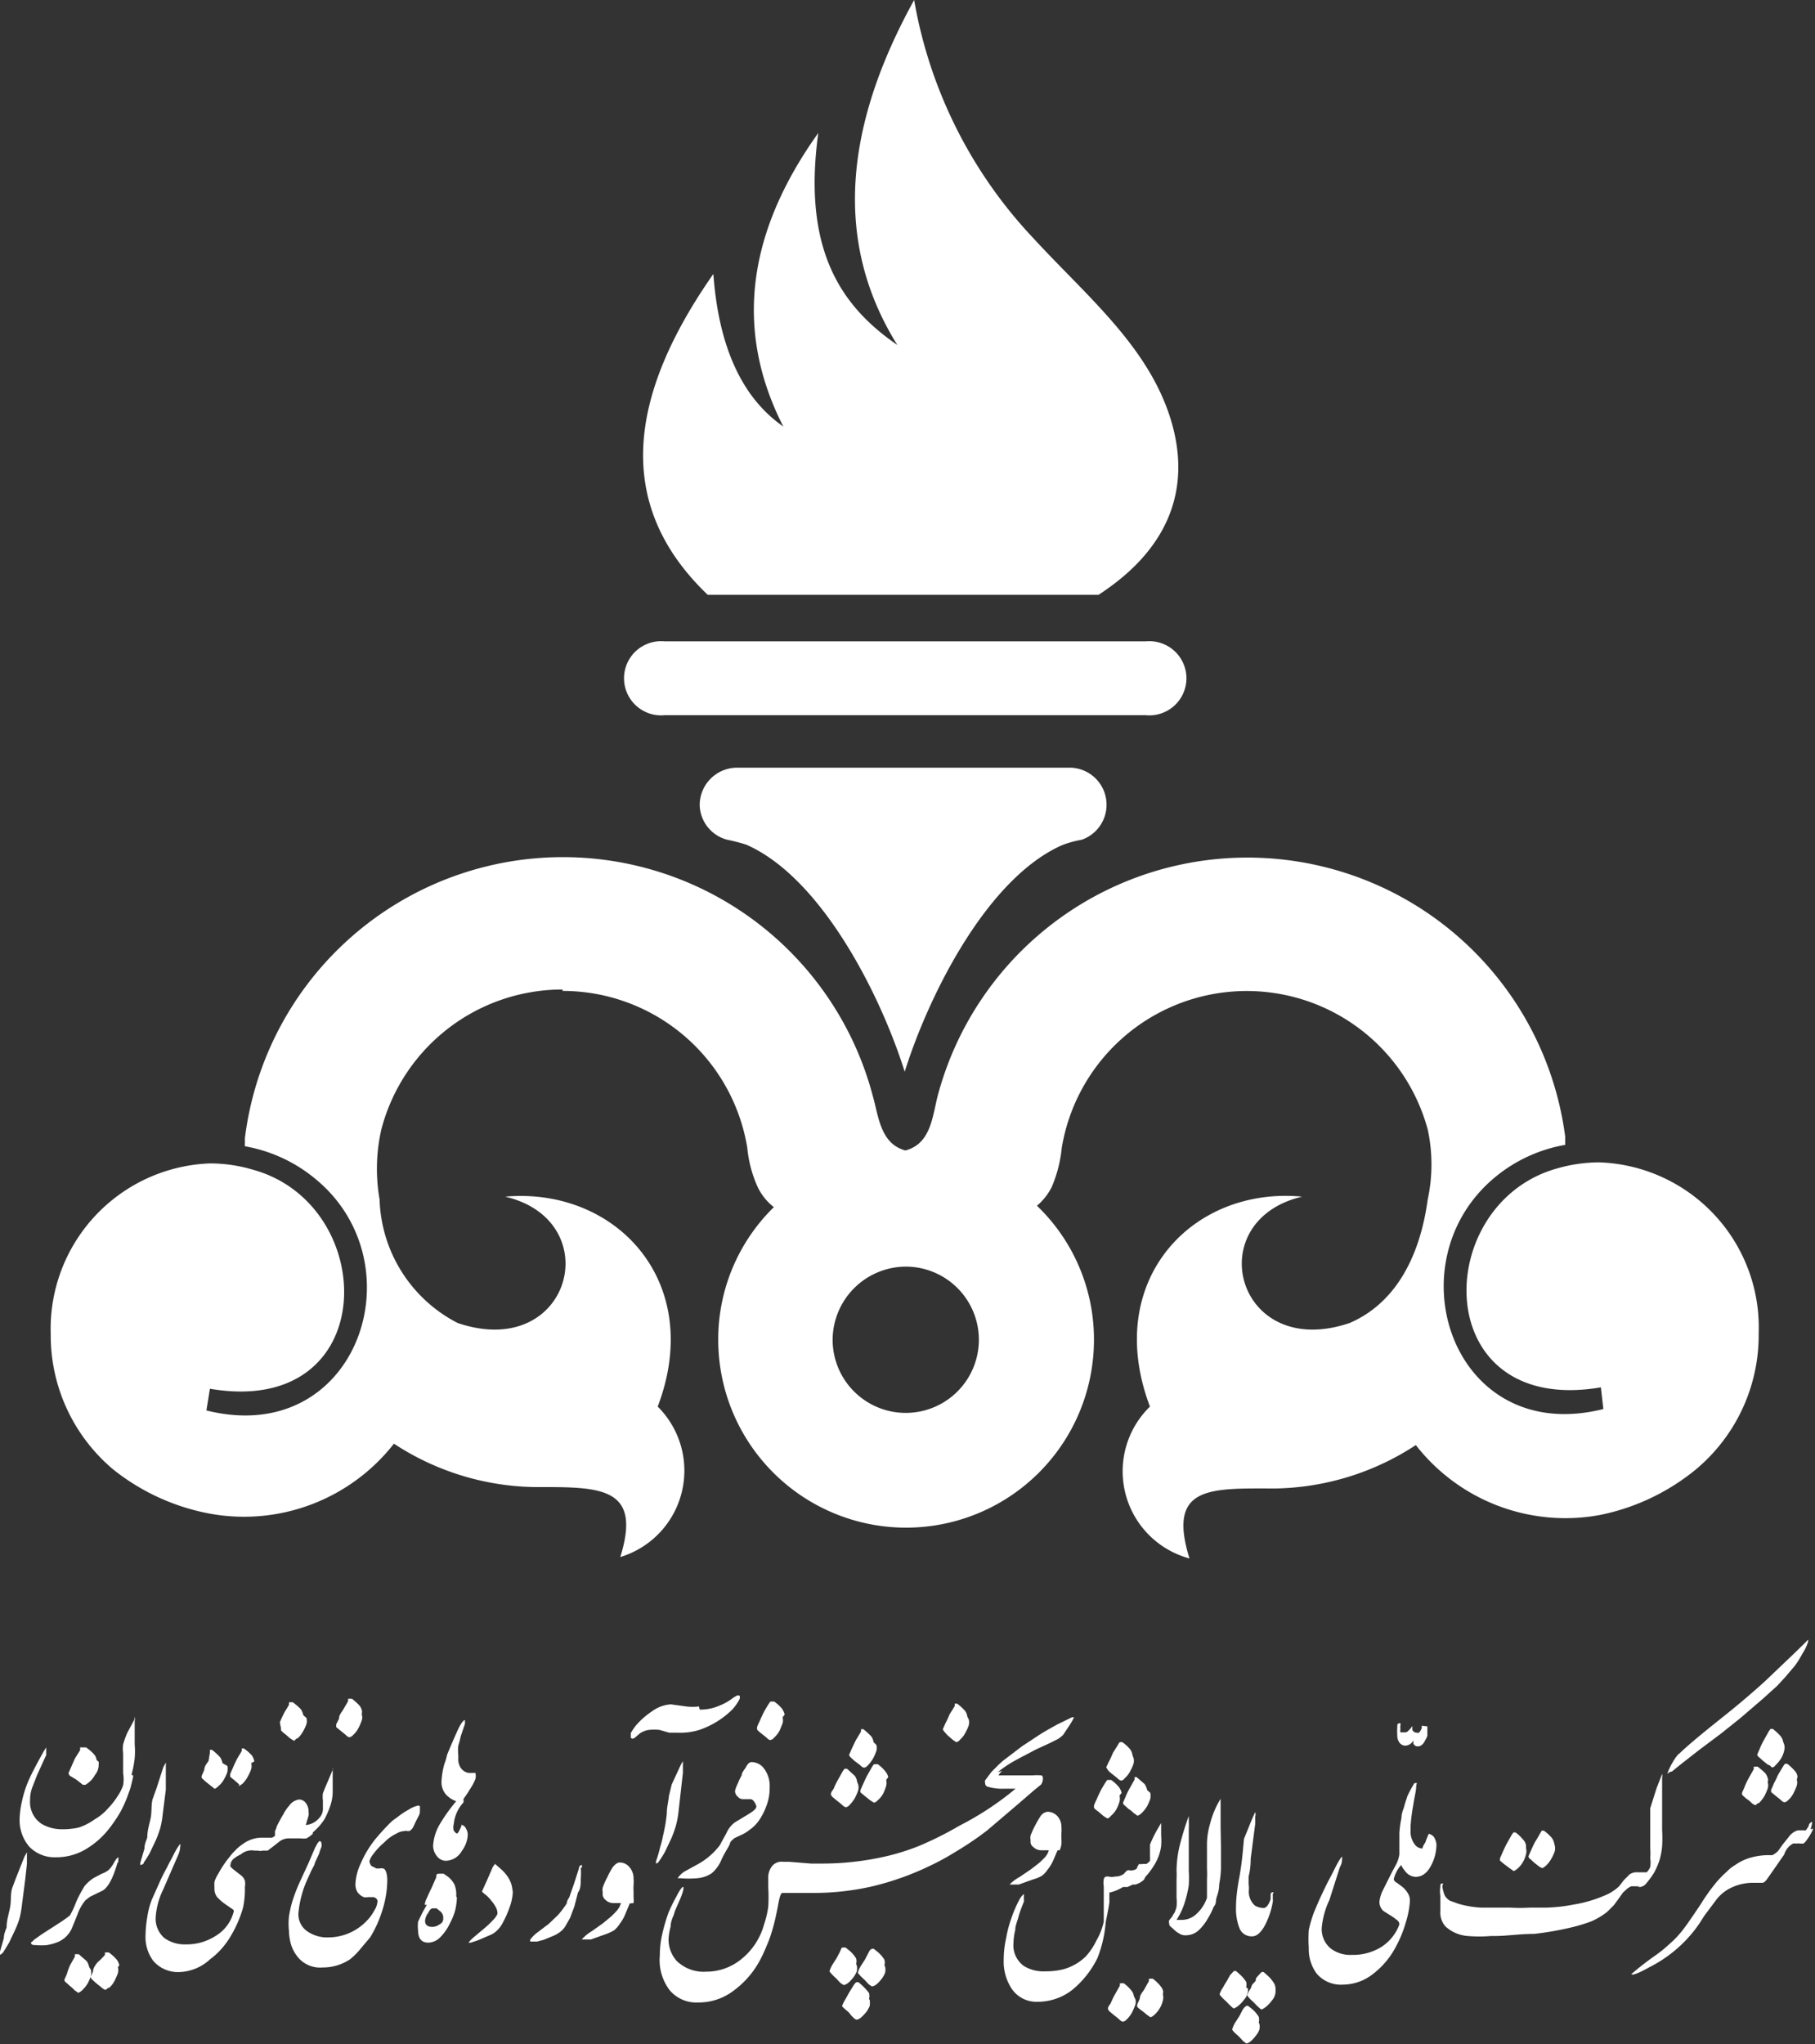 <svg xmlns="http://www.w3.org/2000/svg" viewBox="0 0 51.88 58.42"><rect x="0" y="0" width="51.88" height="58.42" fill="#333333" stroke="none"/><defs><style>.cls-1{fill:#fff;fill-rule:evenodd;}</style></defs><g id="Layer_2" data-name="Layer 2"><g id="Layer_1-2" data-name="Layer 1"><path class="cls-1" d="M19,20.44a1.06,1.06,0,1,1,0-2.11H32.75a1.06,1.06,0,1,1,0,2.11Z"/><path class="cls-1" d="M20.79,24A1.05,1.05,0,0,1,20,23a1.07,1.07,0,0,1,1.07-1.06h9.53A1.06,1.06,0,0,1,30.92,24a3,3,0,0,0-.55.15c-2.15.94-3.82,4.28-4.51,6.48-.69-2.2-2.38-5.55-4.53-6.49a5.36,5.36,0,0,0-.54-.14"/><path class="cls-1" d="M25.9,36.2a2.09,2.09,0,1,1-2.1,2.09,2.1,2.1,0,0,1,2.1-2.09m-9.82-7.88a5.35,5.35,0,0,1,5.28,4.48,3.51,3.51,0,0,0,.3,1.13,1.61,1.61,0,0,0,.46.57,5.28,5.28,0,0,0-1.59,3.79,5.37,5.37,0,0,0,10.74,0,5.29,5.29,0,0,0-1.63-3.83,1.7,1.7,0,0,0,.42-.53,3.77,3.77,0,0,0,.29-1.13,5.36,5.36,0,0,1,10.46-.52,4.74,4.74,0,0,1,0,2c-.24,1.76-1,3-2.23,3.53-3.24,1.1-4.3-2.92-1.36-3.61-3.14-.3-5.71,2.4-4.35,6A2.58,2.58,0,0,0,34,44.54c-.65-2.1.61-2,2.47-2a7.54,7.54,0,0,0,4-1.24,5.42,5.42,0,0,0,5.25,2A6.27,6.27,0,0,0,48.47,42a5,5,0,0,0,1.8-3.9,4.72,4.72,0,0,0-4.55-4.88,4.35,4.35,0,0,0-1.2.17h0c-3.63,1-3.68,7.1,1.24,6.26l.07.62c-4.31,1.08-6.05-4.19-3.09-6.63a4.29,4.29,0,0,1,2-.92c0-.08,0-.15,0-.23a9.16,9.16,0,0,0-17.94-1.16c-.15.6-.2,1.36-.92,1.55-.72-.19-.77-1-.93-1.55A9.16,9.16,0,0,0,7,32.53l0,.23a4.32,4.32,0,0,1,2,.92c3,2.44,1.21,7.71-3.1,6.63L6,39.69c4.91.84,4.87-5.26,1.23-6.26h0A4.3,4.3,0,0,0,6,33.25a4.73,4.73,0,0,0-4.55,4.88A5,5,0,0,0,3.24,42,6.27,6.27,0,0,0,6,43.26a5.44,5.44,0,0,0,5.26-2,7.54,7.54,0,0,0,4,1.24c1.85,0,3.11-.05,2.47,2A2.58,2.58,0,0,0,18.8,40.2c1.36-3.58-1.21-6.28-4.36-6,2.94.69,1.88,4.71-1.36,3.61a4.11,4.11,0,0,1-2.23-3.53,5.08,5.08,0,0,1,.05-2,5.35,5.35,0,0,1,5.18-4"/><path class="cls-1" d="M31.4,17c2.14-1.39,2.69-3.22,2-5.21S31,8.4,29.54,6.81A13.18,13.18,0,0,1,26.13,0c-2,3.62-2.31,6.93-.48,9.86-1.6-1.1-2.72-2.71-2.26-6.06-2,2.8-2.43,5.59-1,8.39q-1.77-1.23-2-4.36C18,11.25,17.5,14.39,20.23,17Z"/><path class="cls-1" d="M51.83,52.26a1.35,1.35,0,0,1-.16.29c-.06.09-.1.13-.13.14h-.08a.26.26,0,0,0-.11,0,.23.23,0,0,0-.1,0A.53.53,0,0,0,51,53l-.27.39-.21.3c-.06.09-.12.13-.17.12h-.27a1.44,1.44,0,0,0-.55.12,1.17,1.17,0,0,0-.46.35l-.36.48q-.12.2-.24.36a3.8,3.8,0,0,1-1.32,1.1c-.32.18-.49.24-.52.2a8.6,8.6,0,0,1,.71-.55,3.73,3.73,0,0,0,.39-.32,2.53,2.53,0,0,0,.32-.33c.08-.09.28-.37.59-.84a5.3,5.3,0,0,1,.45-.62,3.69,3.69,0,0,1,.28-.28,1.12,1.12,0,0,1,.23-.18,1.47,1.47,0,0,1,.48-.22,1.91,1.91,0,0,1,.43-.06h.15s.11-.05.18-.14l.12-.17.17-.21a.48.48,0,0,1,.26-.19l.23,0,.08-.12c0-.08.08-.12.1-.12s0,0,0,0a.76.76,0,0,1-.05.21"/><path class="cls-1" d="M50.53,50.94a.33.33,0,0,1,0,.17,1.65,1.65,0,0,1-.09.21,1,1,0,0,1-.16.21c-.05,0-.08.06-.11.06a.32.32,0,0,1-.11-.07.79.79,0,0,0-.15-.12l-.11-.1a.15.15,0,0,1,0-.08,1.58,1.58,0,0,0,.07-.16,2,2,0,0,1,.12-.25l.14-.25,0-.07.05,0,.06,0a2,2,0,0,1,.23.2.51.51,0,0,1,.07.17m.82,0a.33.33,0,0,1,0,.17,1.65,1.65,0,0,1-.09.21.65.65,0,0,1-.16.21.17.17,0,0,1-.11.06.24.24,0,0,1-.1-.07l-.15-.12-.12-.1a.15.15,0,0,1,0-.08,1.58,1.58,0,0,0,.07-.16,2.45,2.45,0,0,0,.12-.25l.15-.25a.5.5,0,0,1,.05-.07s0,0,0,0l.07,0a1.53,1.53,0,0,1,.22.21.29.29,0,0,1,.07.16m-.41-1a.38.38,0,0,0-.08-.17,1.66,1.66,0,0,0-.22-.2l-.06,0,0,0-.05.07-.14.25a2,2,0,0,0-.12.25l-.07.16a.1.1,0,0,0,.05.08l.11.1.15.12c.06,0,.09.07.11.07s.06,0,.1-.06a1,1,0,0,0,.17-.21.8.8,0,0,0,.08-.21.35.35,0,0,0,0-.17"/><path class="cls-1" d="M46.88,53.91v0h-.1l-.15,0a.47.47,0,0,0-.12.07l-.12.11-.12.17-.14.19-.19.19a2.07,2.07,0,0,1-.45.27,4.69,4.69,0,0,1-.64.19,8.82,8.82,0,0,1-1,.17c-.42,0-.78.06-1.1.06h-.13a4,4,0,0,1-.67,0,1.06,1.06,0,0,1-.63-.27.6.6,0,0,1-.15-.44c0-.19,0-.34,0-.44a.85.85,0,0,1,0-.25c0-.07,0-.1.06-.1s0,0,0,.08.06.25.07.27a.47.47,0,0,0,.14.14l.25.09a2.85,2.85,0,0,0,.66.11c.23,0,.51,0,.82,0a5,5,0,0,0,.55,0l.45,0a4.72,4.72,0,0,0,.82-.09,3.66,3.66,0,0,0,.86-.25,1.21,1.21,0,0,0,.28-.15,1.11,1.11,0,0,0,.15-.12l.13-.17.17-.17a.35.35,0,0,1,.23-.06v0h.26s.06-.06.1-.15a.81.81,0,0,0,0-.25,1.89,1.89,0,0,0,0-.29V51.68l.18-.57.16-.41h0a.22.22,0,0,1,0,.1c0,.1,0,.22,0,.35s0,.27,0,.39l0,.76a3.83,3.83,0,0,1,0,.47,2.13,2.13,0,0,1-.08.41,2.07,2.07,0,0,1-.15.34,2.16,2.16,0,0,1-.21.29.27.27,0,0,1-.19.12h-.08"/><path class="cls-1" d="M48,50.12c.12-.12.37-.34.75-.65s.68-.54,1-.81.48-.41.7-.61l.63-.6c.4-.38.6-.58.6-.59a.15.15,0,0,1,0,.07,1.34,1.34,0,0,1-.16.33,2.65,2.65,0,0,1-.21.34l-.28.33-.23.25-.41.37-.64.55-.55.44-.64.48-.55.43-.22.18c-.08,0-.12.07-.13.06a1.57,1.57,0,0,1,.15-.32,1.14,1.14,0,0,1,.18-.25"/><path class="cls-1" d="M43.62,52.82a.33.33,0,0,1,0,.17.8.8,0,0,1-.08.21.68.68,0,0,1-.17.21s-.07.06-.1.06,0,0-.11-.07L43,53.28l-.12-.1a.12.12,0,0,1,0-.08l.07-.16c.05-.11.09-.2.12-.25l.14-.25.05-.07,0,0,.06,0a1.13,1.13,0,0,1,.22.21.3.3,0,0,1,.08.16m.82,0a.33.33,0,0,1,0,.17,1.13,1.13,0,0,1-.09.2.83.83,0,0,1-.16.21s-.08.07-.11.07L44,53.35l-.15-.12-.11-.1a.1.1,0,0,1-.05-.08l.07-.16c.05-.11.09-.2.12-.25s.1-.16.14-.24l.05-.08,0,0,.06,0a1.27,1.27,0,0,1,.23.21.44.44,0,0,1,.07.17"/><path class="cls-1" d="M40.32,52.18v.14a.59.59,0,0,0,.11.38.28.28,0,0,0,.23.13s0-.06.08-.17a2.55,2.55,0,0,1,.1-.25.26.26,0,0,1,.16.11.64.64,0,0,1,.06.18,1.31,1.31,0,0,1-.13.57c-.12.25-.27.37-.47.37a.39.39,0,0,1-.3-.17.69.69,0,0,1-.11-.17l-.07.09a1,1,0,0,0-.14.31s0,.07.09.11l.12.09a.64.64,0,0,1,.18.19.39.39,0,0,1,.07.25,2.53,2.53,0,0,1-.11.58,3.47,3.47,0,0,1-.39.89,2.36,2.36,0,0,1-.56.61,1.4,1.4,0,0,1-.85.3.91.91,0,0,1-.75-.31,1.17,1.17,0,0,1-.23-.74,3.77,3.77,0,0,1,0-.51,3.47,3.47,0,0,1,.15-.51c.06-.14.12-.29.2-.46s.15-.32.23-.47.14-.27.19-.37.16-.29.18-.28,0,0,0,.08a.42.42,0,0,1-.06.21L38,54.3a2.36,2.36,0,0,0-.22.8.72.72,0,0,0,.26.59.93.93,0,0,0,.6.18,1.53,1.53,0,0,0,.85-.23A1.29,1.29,0,0,0,40,55a.15.15,0,0,0-.05-.11,2,2,0,0,0-.24-.17l-.16-.1a.34.34,0,0,1-.12-.27.93.93,0,0,1,.1-.33l.25-.5.14-.26A1,1,0,0,0,40,53V52.8l0-.41a3.11,3.11,0,0,1,.06-.44c0-.14.06-.25.08-.33s.07-.23.09-.29a3.62,3.62,0,0,1,.2-.37s0,0,.05,0,0,0,0,.11-.07.39-.08.5a5.09,5.09,0,0,0-.08.62v0Z"/><path class="cls-1" d="M35.7,53.85V54a.53.53,0,0,0,.17.46.49.49,0,0,0,.25.07c.07,0,.14-.08.2-.25l0-.13s0-.07.06-.07,0,0,0,.08a.58.58,0,0,1,0,.1.3.3,0,0,1,0,.1,2.2,2.2,0,0,1-.26.73c-.11.17-.21.25-.33.25a.37.37,0,0,1-.36-.23,1.53,1.53,0,0,1-.1-.61c0-.06,0-.34.09-.82s.11-.87.14-1.13l.13-.32c.08-.2.14-.34.19-.44l0,0a.26.26,0,0,1,0,.13l0,.2-.13,1q0,.28-.06.51c0,.14,0,.24,0,.31"/><path class="cls-1" d="M36,57.85A.39.39,0,0,1,36,58a.56.56,0,0,1-.08.15c-.12.16-.22.25-.3.25l-.09-.07-.12-.13c-.13-.11-.19-.18-.19-.2a.79.79,0,0,1,.09-.2l.11-.17.1-.19a.36.36,0,0,1,.1-.11.09.09,0,0,1,.06,0l.1.08a.88.88,0,0,1,.2.23.32.32,0,0,1,0,.16m-.36-1a.33.33,0,0,0,0-.16,1,1,0,0,0-.19-.22l-.1-.09-.06,0s0,0-.11.12l-.1.18s-.06.09-.1.17a.65.65,0,0,0-.1.2s.06.09.19.2a1.59,1.59,0,0,0,.13.13s.07.07.09.07.17-.08.29-.25a.41.41,0,0,0,.11-.32m.79,0a.33.33,0,0,0-.05-.16,1,1,0,0,0-.19-.22l-.1-.09-.06,0s0,0-.11.12,0,.08-.1.18-.06.09-.1.17a.65.65,0,0,0-.1.2s.06.09.19.2a1.59,1.59,0,0,0,.13.13s.07.07.09.07.17-.08.29-.25a.41.41,0,0,0,.11-.32"/><path class="cls-1" d="M34.9,52.74c0,.1,0,.22,0,.36s0,.25,0,.31a2.94,2.94,0,0,1-.05.44c0,.19-.06.32-.08.4s0,.16-.08.25a1.91,1.91,0,0,1-.16.32,1.4,1.4,0,0,1-.25.33.54.54,0,0,1-.38.16.3.3,0,0,1-.19-.05.61.61,0,0,1-.16-.12l-.08-.07a.11.11,0,0,1-.05-.1.16.16,0,0,1,0-.09l.09-.11a.37.37,0,0,1,.06-.1,1.07,1.07,0,0,0,.06-.17,1.42,1.42,0,0,0,0-.27c0-.11,0-.2,0-.28v-.24a2.35,2.35,0,0,0,0-.26,3.25,3.25,0,0,1,.11-.78c.05-.19.12-.44.24-.77l0,0,0,0s0,0,0,.14a2.2,2.2,0,0,1,0,.23c0,.11,0,.17,0,.2l0,1a3.29,3.29,0,0,1,0,.41,3.13,3.13,0,0,1-.1.44,2,2,0,0,1-.25.55h.16a.61.61,0,0,0,.42-.18,1.09,1.09,0,0,0,.29-.45c0-.05,0-.13,0-.24s0-.2,0-.28a3,3,0,0,0,0-.32c0-.08,0-.16,0-.23v-.48a2.09,2.09,0,0,1,.09-.57,2.47,2.47,0,0,1,.3-.71s0,0,0,0,0,0,0,.13l0,.21c0,.23,0,.39,0,.48Z"/><path class="cls-1" d="M32.74,53.64a2.08,2.08,0,0,0,.29-.4,1.35,1.35,0,0,0,.16-.48,2.14,2.14,0,0,0,0-.32v-.19c0-.1,0-.15,0-.15l0,0-.14.24a4,4,0,0,0-.18.38v.15c0,.09,0,.15,0,.2a.43.43,0,0,1,0,.11.3.3,0,0,1-.1.09h0l-.1,0a.2.2,0,0,1-.11,0l-.05.08c0,.07-.09.1-.13.1a.17.17,0,0,1-.1,0l-.05,0a.47.47,0,0,0-.1.1.39.39,0,0,1-.25.08.42.42,0,0,1-.2,0c-.07,0-.11,0-.13.08a.56.56,0,0,0,0,.2v.32c0,.12,0,.23,0,.32s0,.21,0,.37a1.86,1.86,0,0,1-.21.54,1.92,1.92,0,0,1-.3.45,1.48,1.48,0,0,1-.64.37,2.06,2.06,0,0,1-.52.06,1.08,1.08,0,0,1-.61-.15.73.73,0,0,1-.3-.67,1.63,1.63,0,0,1,.05-.36c0-.13.06-.25.09-.37s.1-.3.16-.45a1.49,1.49,0,0,1,0-.21s-.07.05-.12.14a3.5,3.5,0,0,0-.25.58,3.18,3.18,0,0,0-.14.54,2.81,2.81,0,0,0-.07.62,1.41,1.41,0,0,0,.23.83.85.85,0,0,0,.73.37,1.6,1.6,0,0,0,1-.34,2.74,2.74,0,0,0,.72-.91A3.54,3.54,0,0,0,31.6,55c0-.08.06-.29.11-.63l0-.28a1.23,1.23,0,0,0,.39-.16h.06l.07,0,.15-.07.07,0a.57.57,0,0,0,.25-.14Z"/><path class="cls-1" d="M32.45,57.13a.25.25,0,0,1,0,.17,1.65,1.65,0,0,1-.09.21.78.78,0,0,1-.16.21.18.18,0,0,1-.1.06s-.05,0-.11-.07l-.15-.12-.12-.1a.15.15,0,0,1-.05-.08c0-.07.06-.12.08-.16a2,2,0,0,1,.12-.25l.14-.25,0-.07a.1.1,0,0,0,.05,0l.06,0a1.13,1.13,0,0,1,.22.21.29.29,0,0,1,.07.16m.83-.05a.33.33,0,0,1,0,.17.79.79,0,0,1-.25.42s-.07.06-.1.06,0,0-.11-.07a1.58,1.58,0,0,0-.15-.12,1.27,1.27,0,0,1-.12-.1.12.12,0,0,1,0-.08l.07-.16c0-.11.09-.2.12-.25l.14-.25,0-.07.05,0,.06,0a1.13,1.13,0,0,1,.22.21.35.35,0,0,1,.08.16"/><path class="cls-1" d="M32,51.32a.35.35,0,0,1,0,.17,1,1,0,0,1-.08.2.68.68,0,0,1-.17.21.16.16,0,0,1-.1.07s0,0-.11-.07l-.15-.13a.58.58,0,0,1-.12-.1s0-.05,0-.07a1.44,1.44,0,0,1,.07-.16c.05-.12.09-.2.12-.26s.09-.16.14-.24l.05-.07.05,0,.06,0a1.16,1.16,0,0,1,.22.2.45.45,0,0,1,.08.17m.82,0a.5.5,0,0,1,0,.17,1.65,1.65,0,0,1-.09.21,1,1,0,0,1-.17.21s-.07.06-.1.06,0,0-.11-.07a.79.79,0,0,0-.15-.12l-.11-.1a.1.1,0,0,1-.05-.08l.07-.16a2,2,0,0,1,.12-.25l.14-.25,0-.07,0,0,.06,0,.23.2a.51.51,0,0,1,.07.17m-.42-1a.33.33,0,0,0-.07-.17,1.15,1.15,0,0,0-.22-.2l-.07,0,0,0a.23.23,0,0,0-.05.07l-.15.24a2.36,2.36,0,0,1-.12.26l-.07.15s0,0,.05.08a.65.65,0,0,0,.12.11l.15.12a.2.2,0,0,0,.11.07.16.16,0,0,0,.1-.07.65.65,0,0,0,.16-.21,1.13,1.13,0,0,0,.09-.2.33.33,0,0,0,0-.17"/><path class="cls-1" d="M30.23,52.88l-.12.28a1.17,1.17,0,0,1-.17.28.67.67,0,0,1-.16.17,1,1,0,0,1-.24.1l-.17.06-.25.09-.26,0,0,0s.09-.11.29-.22l.31-.21.17-.13a1.71,1.71,0,0,0,.21-.19.51.51,0,0,0,.14-.23.43.43,0,0,0,0,0l-.21,0a.32.32,0,0,1-.23-.09.18.18,0,0,1-.08-.19.34.34,0,0,1,0-.15,2.82,2.82,0,0,1,.14-.3,2.55,2.55,0,0,1,.14-.24.28.28,0,0,1,.2-.13.38.38,0,0,1,.28.12.45.45,0,0,1,.12.31,1.09,1.09,0,0,1,0,.18,1.43,1.43,0,0,0,0,.16,1.24,1.24,0,0,1,0,.16.69.69,0,0,1-.05.17"/><path class="cls-1" d="M28.52,50.65a2.94,2.94,0,0,1,.35-.25c.11-.07.36-.2.76-.41l.35-.16.26-.13a.79.79,0,0,0,.15-.12l.18-.27a1.75,1.75,0,0,0,.13-.23s0,0,0,0h-.06l-.41.2c-.2.11-.4.22-.58.34l-.44.29-.55.42-.11.1h0l-.21.21-.18.24a.11.11,0,0,0,0,.08.1.1,0,0,0,.06.1,1.45,1.45,0,0,0,.5.06h.18c.07,0,.11,0,.13,0a8.63,8.63,0,0,1-1.61,1.06,9.63,9.63,0,0,1-1.16.58,6.44,6.44,0,0,1-.88.28,8.13,8.13,0,0,1-1.94.22h-.26l-.62-.05-.17,0a.35.35,0,0,0-.31.11.52.52,0,0,0-.12.36v.27a4.63,4.63,0,0,1,0,.54,2.67,2.67,0,0,1-.12.51,1.92,1.92,0,0,1-.66,1,1.58,1.58,0,0,1-1,.35,1.1,1.1,0,0,1-.84-.31.92.92,0,0,1-.23-.63,1.67,1.67,0,0,1,.06-.35c0-.17.08-.29.1-.37s.06-.16.16-.39.12-.35.1-.37-.1.08-.2.28a4.6,4.6,0,0,0-.22.45,5,5,0,0,0-.19.66,2.76,2.76,0,0,0-.06.57,1.42,1.42,0,0,0,.29,1,1,1,0,0,0,.81.34,1.64,1.64,0,0,0,1-.33,2.6,2.6,0,0,0,.78-.91c.08-.15.15-.32.22-.49s.11-.32.15-.46.1-.42.14-.64.08-.31.12-.3l.26,0,.31,0h.31a7.55,7.55,0,0,0,1.69-.19,8.12,8.12,0,0,0,1.65-.59,7,7,0,0,0,.73-.4,8.9,8.9,0,0,0,.9-.61l.88-.75.44-.38.22-.18a.3.3,0,0,0,.05-.18s0-.08-.05-.08a1.32,1.32,0,0,0-.24,0l-.48,0h-.32l-.18,0a.49.49,0,0,1,.11-.13h0Z"/><path class="cls-1" d="M24.86,57.16a.72.72,0,0,1,0,.17,1.2,1.2,0,0,1-.08.15c-.13.16-.22.24-.3.24a.21.21,0,0,1-.09-.06.75.75,0,0,1-.12-.14c-.13-.11-.2-.17-.2-.19a1.08,1.08,0,0,1,.1-.2l.1-.18.11-.18c.05-.08.09-.12.1-.12l.06,0,.1.09a1.55,1.55,0,0,1,.2.22.35.35,0,0,1,0,.17m-.37-1a.29.29,0,0,0,0-.16.88.88,0,0,0-.2-.23l-.1-.08s0,0-.06,0-.05,0-.1.12l-.1.19-.11.17a.79.79,0,0,0-.09.2s.06.09.19.2l.12.13.09.06q.12,0,.3-.24a.76.76,0,0,0,.08-.15.39.39,0,0,0,0-.17m.79,0a.29.29,0,0,0,0-.16.88.88,0,0,0-.2-.23l-.1-.08a.07.07,0,0,0-.06,0s-.05,0-.1.12l-.1.19-.11.17a.79.79,0,0,0-.09.2s.06.09.19.2l.12.13.09.06q.12,0,.3-.24a.76.76,0,0,0,.08-.15.39.39,0,0,0,0-.17"/><path class="cls-1" d="M27.69,49.14a.33.33,0,0,1,0,.17,1.13,1.13,0,0,1-.09.2.65.65,0,0,1-.16.21.16.16,0,0,1-.11.07l-.1-.07-.15-.13L27,49.5s-.05-.06-.05-.08l.07-.16a2.36,2.36,0,0,0,.12-.26l.15-.24,0-.07,0,0,.07,0a1.62,1.62,0,0,1,.22.2.36.36,0,0,1,.07.17"/><path class="cls-1" d="M24.53,51a.33.33,0,0,1,0,.17,1.65,1.65,0,0,1-.09.21,1,1,0,0,1-.16.21.18.18,0,0,1-.1.06.2.2,0,0,1-.11-.07l-.15-.12-.12-.1a.15.15,0,0,1-.05-.08c0-.07.06-.12.08-.16a2,2,0,0,1,.12-.25l.14-.25.05-.07,0,0,.07,0,.22.2a.36.36,0,0,1,.07.17m.83-.05a.33.33,0,0,1,0,.17,1.45,1.45,0,0,1-.08.21.68.68,0,0,1-.17.21.18.18,0,0,1-.1.06s0,0-.11-.07l-.15-.12-.12-.1a.12.12,0,0,1,0-.08l.07-.16c.05-.11.09-.2.12-.25l.14-.25.05-.07a.1.1,0,0,0,.05,0l.06,0a1.13,1.13,0,0,1,.22.21.4.4,0,0,1,.08.16m-.42-1a.36.36,0,0,0-.07-.17,2.79,2.79,0,0,0-.22-.2l-.07,0,0,0,0,.07-.15.25-.12.25a1.58,1.58,0,0,1-.07.16.15.15,0,0,0,.05.08l.11.1.16.12a.24.24,0,0,0,.1.07s.06,0,.11-.06a1,1,0,0,0,.16-.21,1.65,1.65,0,0,0,.09-.21.33.33,0,0,0,0-.17"/><path class="cls-1" d="M22,51.11a1.41,1.41,0,0,1-.1.52,1.8,1.8,0,0,1-.2.39,1.06,1.06,0,0,1-.28.28,1,1,0,0,1-.25.15l-.17.08a.53.53,0,0,0-.13.13c0,.07-.12.22-.24.47a1,1,0,0,1-.29.41.9.9,0,0,1-.42.14,2.77,2.77,0,0,1-.46,0c-.06,0-.09,0-.09,0s.07-.12.21-.2l.4-.22a2,2,0,0,0,.6-.53c.07-.14.13-.24.18-.33a.75.75,0,0,1,.25-.32l.38-.23c.15-.09.23-.16.23-.22a.28.28,0,0,0-.06-.13.14.14,0,0,0-.1-.08l-.09,0h-.12a.2.2,0,0,1-.16-.07.21.21,0,0,1-.08-.17,1,1,0,0,1,.08-.21,1.58,1.58,0,0,1,.11-.23c0-.09.09-.17.13-.25s.1-.13.15-.13a.45.45,0,0,1,.37.2.82.82,0,0,1,.15.52"/><path class="cls-1" d="M22.37,49.08a.35.35,0,0,1,0,.17l-.08.2a.87.87,0,0,1-.17.22.18.18,0,0,1-.1.06s-.05,0-.11-.07l-.15-.12a.65.65,0,0,1-.12-.11s0,0,0-.07a1.44,1.44,0,0,1,.07-.16c.05-.12.09-.2.12-.26s.09-.16.14-.24l.05-.07.05,0,.06,0a1.16,1.16,0,0,1,.22.2.53.53,0,0,1,.08.17"/><path class="cls-1" d="M19.45,50.46a.88.88,0,0,1,.07-.12s0,0,0,0a.14.14,0,0,1,0,.06l0,.27-.05.44-.08.71a2.39,2.39,0,0,1-.08.39,3.43,3.43,0,0,1-.12.33l-.18.38a2.88,2.88,0,0,1-.17.27.13.13,0,0,1-.09.07l0-.06a3.71,3.71,0,0,0,.12-.41,2.44,2.44,0,0,0,.08-.32,4.53,4.53,0,0,0,.11-.64c0-.19.05-.36.06-.5L19.2,51Z"/><path class="cls-1" d="M18,54.4l-.12.29a1.28,1.28,0,0,1-.17.3.76.76,0,0,1-.16.18,1.46,1.46,0,0,1-.24.11l-.17.06-.25.09-.26,0h0s.09-.12.29-.24l.31-.22.17-.14a1.88,1.88,0,0,0,.21-.2.6.6,0,0,0,.14-.24.43.43,0,0,0,0,0l-.21,0a.32.32,0,0,1-.23-.09.21.21,0,0,1-.08-.21.34.34,0,0,1,0-.15,2.07,2.07,0,0,1,.14-.31,2,2,0,0,1,.14-.26c.07-.09.14-.14.2-.14a.35.35,0,0,1,.28.13.48.48,0,0,1,.12.33,1.21,1.21,0,0,1,0,.19,1.22,1.22,0,0,0,0,.17s0,.1,0,.17a.84.84,0,0,1,0,.17"/><path class="cls-1" d="M16.6,53.38a1.78,1.78,0,0,1,0,.32c0,.15,0,.28-.08.39l-.1.39-.12.32c-.05.1-.1.18-.14.25a.58.58,0,0,1-.12.14.86.86,0,0,1-.21.13l-.29.12-.19.05-.19,0s0,0,0,0a.07.07,0,0,1,0-.06.92.92,0,0,1,.2-.2l.33-.25.27-.26a3,3,0,0,0,.24-.32s0-.08.07-.17l.14-.4.09-.28.05-.16c0-.06.05-.09.08-.09a.18.18,0,0,1,0,.08"/><path class="cls-1" d="M14.66,54a1.43,1.43,0,0,1-.09.5,3,3,0,0,1-.22.49.79.79,0,0,1-.14.18.62.62,0,0,1-.17.12l-.37.16-.21.07s-.06,0-.07,0a0,0,0,0,1,0,0,1.2,1.2,0,0,1,.17-.17l.25-.21a2.73,2.73,0,0,0,.25-.23c.11-.11.16-.19.16-.23a.4.4,0,0,0-.07-.21.77.77,0,0,0-.1-.14,1,1,0,0,0-.17-.18c-.07-.05-.1-.08-.1-.1l.14-.31.17-.39.06-.08s0,0,0,0l.16.14a1.12,1.12,0,0,1,.23.27.77.77,0,0,1,.11.4"/><path class="cls-1" d="M13.06,54.23a1.8,1.8,0,0,1-.05.37,1.79,1.79,0,0,1-.15.37,1.4,1.4,0,0,1-.29.41.49.49,0,0,1-.33.14c-.19,0-.29-.12-.29-.35a1.18,1.18,0,0,1,0-.25l.13-.27.12-.21-.06,0h0a.5.5,0,0,1,.05-.17c.06-.13.1-.23.14-.3l.14-.32c0-.07,0-.1.09-.1l.12,0,.13.09a.67.67,0,0,1,.18.22.76.76,0,0,1,.05.34m-.37.61a.23.23,0,0,0-.08-.18l-.11-.09-.12,0s-.06,0-.12.13a.42.42,0,0,0-.09.23c0,.11.07.17.21.17a.35.35,0,0,0,.2-.07.18.18,0,0,0,.11-.15"/><path class="cls-1" d="M13.25,51.51a1.07,1.07,0,0,0-.28.62.36.36,0,0,0,0,.19s.06.08.09.08.06-.06.11-.17,0-.08,0-.08.1,0,.15.11a.34.34,0,0,1,.05.17.82.82,0,0,1-.17.47.54.54,0,0,1-.44.28.32.32,0,0,1-.27-.13.48.48,0,0,1-.11-.3,1.38,1.38,0,0,1,.2-.63,4.69,4.69,0,0,1,.46-.64.77.77,0,0,1-.29-.19.54.54,0,0,1-.13-.38,2.31,2.31,0,0,1,.08-.49,1.6,1.6,0,0,0,.08-.27q.11-.27.27-.63t.24-.36v.11l-.12.35a2.75,2.75,0,0,1-.07.27,1.31,1.31,0,0,0,0,.27v.1a.44.44,0,0,0,.06.25.34.34,0,0,0,.24.16h.19a0,0,0,0,1,0,0,.38.38,0,0,1,0,.17,1.52,1.52,0,0,1-.16.3,3.16,3.16,0,0,1-.18.27l0,0"/><path class="cls-1" d="M12,51.61a1.29,1.29,0,0,1,0,.19c0,.06-.06.14-.11.25l-.09.19c-.05.06-.08.09-.11.09l-.06,0a.07.07,0,0,0-.06,0,.51.51,0,0,0-.25.08,1.15,1.15,0,0,0-.33.24,1.94,1.94,0,0,0-.32.34.57.57,0,0,0-.11.2.24.24,0,0,0,.06.14l.14.07.1,0a.14.14,0,0,1,.08,0c.09,0,.13.17.13.34a2.89,2.89,0,0,1-.13.82,3.36,3.36,0,0,1-.36.81l-.27.32A1.92,1.92,0,0,1,10,56a1.4,1.4,0,0,1-.78.23.82.82,0,0,1-.74-.34,1,1,0,0,1-.17-.35,1.48,1.48,0,0,1-.05-.35,2,2,0,0,1,0-.42,3.38,3.38,0,0,1,.09-.41,5,5,0,0,1,.25-.64l.23-.5L9,52.82l.07-.13s.05-.07.06-.07.06,0,.06.08a.19.19,0,0,1,0,.08,1.65,1.65,0,0,0-.07.2L9,53.24c0,.06-.08.16-.14.31l-.1.22a3,3,0,0,0-.23.91.59.59,0,0,0,.23.5,1,1,0,0,0,.64.19,1.52,1.52,0,0,0,1.06-.45,1.27,1.27,0,0,0,.24-.32.54.54,0,0,0,.09-.27s0-.08-.11-.11l-.16,0a.34.34,0,0,1-.12,0,.44.44,0,0,1-.18-.14.43.43,0,0,1-.06-.24,1.55,1.55,0,0,1,.15-.58,3,3,0,0,1,.42-.7c.15-.18.29-.33.41-.45s.15-.12.25-.2a2,2,0,0,1,.29-.19.85.85,0,0,1,.28-.12.1.1,0,0,1,.06.05,0,0,0,0,1,0,0"/><path class="cls-1" d="M8.94,52.37A1.68,1.68,0,0,0,9.27,52a2.3,2.3,0,0,0,.17-.39,1.25,1.25,0,0,0,.07-.4v-.61s0-.08,0-.08a.07.07,0,0,0,0,.06l-.16.38c-.06.13-.09.22-.12.29a.76.76,0,0,0,0,.21v.25a.35.35,0,0,1-.06.19.69.69,0,0,1-.17.17h0a.61.61,0,0,1-.26.09v0l.08-.27a.28.28,0,0,0,0-.1.38.38,0,0,0-.08-.26.23.23,0,0,0-.2-.1.42.42,0,0,0-.27.17,1.18,1.18,0,0,0-.17.25,3.9,3.9,0,0,0-.19.35.43.43,0,0,1-.05.13v.08l0,.06s0,0-.08.05l-.17,0H7.45a.93.93,0,0,0-.52.19,1.12,1.12,0,0,0-.21.18,1.29,1.29,0,0,0-.15.17,3,3,0,0,0-.33.49.92.92,0,0,0-.11.23,1.41,1.41,0,0,0,0,.18.39.39,0,0,0,.07.25,1.37,1.37,0,0,0,.21.19l.26.18a.09.09,0,0,1,0,.09,1.13,1.13,0,0,1-.51.66,1.53,1.53,0,0,1-.85.24,1,1,0,0,1-.61-.18.73.73,0,0,1-.25-.6,2.15,2.15,0,0,1,.22-.8L5.1,53a.63.63,0,0,0,.05-.22.13.13,0,0,0,0-.08s-.08.09-.18.29-.12.22-.19.37a4.93,4.93,0,0,0-.23.46l-.21.47a2.28,2.28,0,0,0-.13.5,3.36,3.36,0,0,0-.05.51,1.14,1.14,0,0,0,.22.74.93.93,0,0,0,.76.32A1.35,1.35,0,0,0,6,56a2.2,2.2,0,0,0,.56-.61,3.39,3.39,0,0,0,.39-.88A2.6,2.6,0,0,0,7,53.93a.48.48,0,0,0,0-.18.32.32,0,0,0-.12-.16l-.23-.18-.06-.06a.07.07,0,0,1,0-.06s0-.11.12-.19A.9.9,0,0,1,6.88,53a.48.48,0,0,1,.4-.11l.1,0a.19.19,0,0,0,.12,0h.07l.08,0,.16-.12L8,52.62a.46.46,0,0,1,.24-.08h.22l.14,0a.53.53,0,0,0,.16,0,.89.89,0,0,0,.18-.13Z"/><path class="cls-1" d="M10.34,49a.25.25,0,0,1,0,.17,1.65,1.65,0,0,1-.09.21.73.73,0,0,1-.16.21.18.18,0,0,1-.1.06s-.05,0-.11-.07l-.15-.12-.12-.1s0-.06,0-.08l.08-.16c0-.12.09-.2.12-.26l.14-.24,0-.07.05,0,.06,0a1.66,1.66,0,0,1,.22.2.36.36,0,0,1,.07.17"/><path class="cls-1" d="M8.76,49.1a.33.33,0,0,1,0,.17,1.13,1.13,0,0,1-.09.2.83.83,0,0,1-.16.21c-.05,0-.08.07-.11.07l-.11-.07-.15-.13a.52.52,0,0,1-.11-.1s0-.05,0-.07A1.44,1.44,0,0,1,8,49.22c.05-.12.09-.2.12-.26s.1-.16.14-.24l0-.07.05,0,.06,0a1.9,1.9,0,0,1,.23.2.51.51,0,0,1,.07.17"/><path class="cls-1" d="M6.5,50.47a.5.5,0,0,1,0,.17,1.13,1.13,0,0,1-.09.2.68.68,0,0,1-.17.21s-.07.07-.1.07,0,0-.11-.08l-.15-.12-.11-.1a.1.1,0,0,1,0-.08l.07-.16c0-.11.09-.2.12-.25L6,50.09l0-.08,0,0,.06,0a1.77,1.77,0,0,1,.23.21.44.44,0,0,1,.07.17m.82,0a.33.33,0,0,1,0,.17,1.13,1.13,0,0,1-.09.2.82.82,0,0,1-.16.22s-.08.06-.11.06L6.84,51l-.15-.13-.11-.09s0-.06,0-.08l.07-.16c.05-.12.09-.2.12-.26s.1-.16.14-.24l0-.07,0,0,.06,0a1.33,1.33,0,0,1,.23.2.51.51,0,0,1,.07.17"/><path class="cls-1" d="M4.67,50.5l.07-.12,0,0a.09.09,0,0,1,0,.06l0,.27,0,.44-.09.71a2.53,2.53,0,0,1-.07.39,3.43,3.43,0,0,1-.12.33l-.18.38a2.88,2.88,0,0,1-.17.27c0,.05-.07.07-.1.07l0-.06.12-.41c0-.14.06-.24.08-.32,0-.24.09-.45.11-.64s0-.36.06-.5l.09-.25Z"/><path class="cls-1" d="M3.36,53.23c-.13.46-.28.73-.44.81l-.31.15a.37.37,0,0,0-.1.07.3.3,0,0,0-.1.09,1.47,1.47,0,0,0-.16.27c-.09.24-.16.4-.2.5a.76.76,0,0,1-.39.38,1.46,1.46,0,0,1-.32.09,1.6,1.6,0,0,1-.32,0c-.07,0-.11,0-.13-.05s0,0,.08-.1l.21-.15.28-.18.2-.13A3.43,3.43,0,0,0,2,54.74a2.63,2.63,0,0,0,.18-.39,3.64,3.64,0,0,1,.24-.45,1.21,1.21,0,0,1,.26-.23l.23-.12a.67.67,0,0,0,.2-.11.88.88,0,0,0,.15-.21c.06-.1.1-.15.12-.14s0,0,0,.14"/><path class="cls-1" d="M2.6,56.3a.5.5,0,0,1,0,.17,1.65,1.65,0,0,1-.09.21,1,1,0,0,1-.17.21s-.07.06-.1.06,0,0-.11-.07A.79.79,0,0,0,2,56.76l-.11-.1a.1.1,0,0,1-.05-.08l.07-.16A2,2,0,0,1,2,56.17l.14-.25,0-.07.05,0,.06,0,.23.2a.51.51,0,0,1,.07.17m.82,0a.33.33,0,0,1,0,.17,1.65,1.65,0,0,1-.09.21.65.65,0,0,1-.16.21c-.05,0-.08.06-.11.06a.32.32,0,0,1-.11-.07l-.15-.12-.11-.1a.15.15,0,0,1-.05-.08,1.58,1.58,0,0,0,.07-.16c0-.11.09-.2.12-.25A2,2,0,0,0,3,55.87s0,0,0-.07l.05,0,.06,0a1.27,1.27,0,0,1,.23.21.39.39,0,0,1,.07.16"/><path class="cls-1" d="M.7,53.06l.07-.12,0,0a.15.15,0,0,1,0,.06l0,.27-.05.45-.09.7a3,3,0,0,1-.07.4,2.56,2.56,0,0,1-.12.32l-.18.38-.17.28s-.07.07-.1.07l0-.06.12-.42c0-.13.06-.24.08-.31,0-.24.09-.46.11-.65s0-.35.06-.5l.09-.24Z"/><path class="cls-1" d="M3.81,50.75a2.61,2.61,0,0,1-.06.26,1.08,1.08,0,0,1-.06.2,3.77,3.77,0,0,1-.24.56,4,4,0,0,1-.37.54,2.38,2.38,0,0,1-.68.57,1.64,1.64,0,0,1-.8.2,1,1,0,0,1-.77-.31A1.17,1.17,0,0,1,.56,52a2.58,2.58,0,0,1,.07-.53A3.14,3.14,0,0,1,.77,51q.07-.18.18-.39c.09-.18.19-.36.29-.54l.08-.13h0s0,0,0,.09l0,.13-.26.57-.14.36a1,1,0,0,0-.06.35.75.75,0,0,0,.32.68,1.15,1.15,0,0,0,.61.16,2,2,0,0,0,.46-.05A1.62,1.62,0,0,0,2.7,52a1.48,1.48,0,0,0,.39-.32,2.05,2.05,0,0,0,.28-.36,1.2,1.2,0,0,0,.15-.3,1.06,1.06,0,0,0,0-.34v-.57a1,1,0,0,1,0-.26,3.07,3.07,0,0,1,.11-.31l.16-.3.06-.11,0-.06a.1.1,0,0,1,0,.1l0,.28,0,.4a2.41,2.41,0,0,1,0,.4,3.1,3.1,0,0,1-.09.47m-1-.42a.28.28,0,0,0-.07-.16,1.29,1.29,0,0,0-.23-.2l-.08,0-.09,0,0,.08-.15.24-.18.41s0,.07.07.1l.15.09.19.15.07,0a.74.74,0,0,0,.28-.29.44.44,0,0,0,.1-.28.28.28,0,0,0,0-.09"/><path class="cls-1" d="M20,48.86a1.37,1.37,0,0,0,.58-.12,1.53,1.53,0,0,0,.38-.22l.1-.06a.13.13,0,0,1,.08,0s0,0,0,0a.16.16,0,0,1,0,.1,1.38,1.38,0,0,1-.22.31,2.54,2.54,0,0,1-.36.29,2.47,2.47,0,0,1-.57.28,1.83,1.83,0,0,1-.62.08l-.24,0-.28-.08a1.53,1.53,0,0,0-.3,0,.62.62,0,0,0-.26.1l-.14.12q-.08.06-.12,0s0-.06,0-.13a2.17,2.17,0,0,1,.15-.22,2.27,2.27,0,0,1,.47-.41,1,1,0,0,1,.53-.19l.43.06a1.5,1.5,0,0,0,.37,0"/><path class="cls-1" d="M40.8,49.34s0,0,0,.09,0,.12,0,.17a.38.38,0,0,1-.06.13c-.05.12-.13.18-.21.18a.13.13,0,0,1-.13-.08l0-.09,0,0,0,0a.27.27,0,0,1-.24.15.21.21,0,0,1-.16-.09.33.33,0,0,1-.06-.21,1.64,1.64,0,0,1,0-.23c0-.08,0-.11.09-.11a.15.15,0,0,1,0,.06.34.34,0,0,0,0,.11.16.16,0,0,0,0,.09s0,0,.11,0a.13.13,0,0,0,.12-.05.69.69,0,0,0,.11-.13.07.07,0,0,1,0,0s0,0,0,.05l0,.06a.14.14,0,0,0,.13.08.09.09,0,0,0,.06,0l0,0a.37.37,0,0,0,.08-.14l0-.06"/><path class="cls-1" d="M8.59,52a.24.24,0,0,0-.06-.15.18.18,0,0,0-.16-.08.33.33,0,0,0-.24.13.88.88,0,0,0-.07.14s0,0,.08.09a.35.35,0,0,0,.18.05.27.27,0,0,0,.18-.07c.06,0,.09-.08.09-.11"/></g></g></svg>